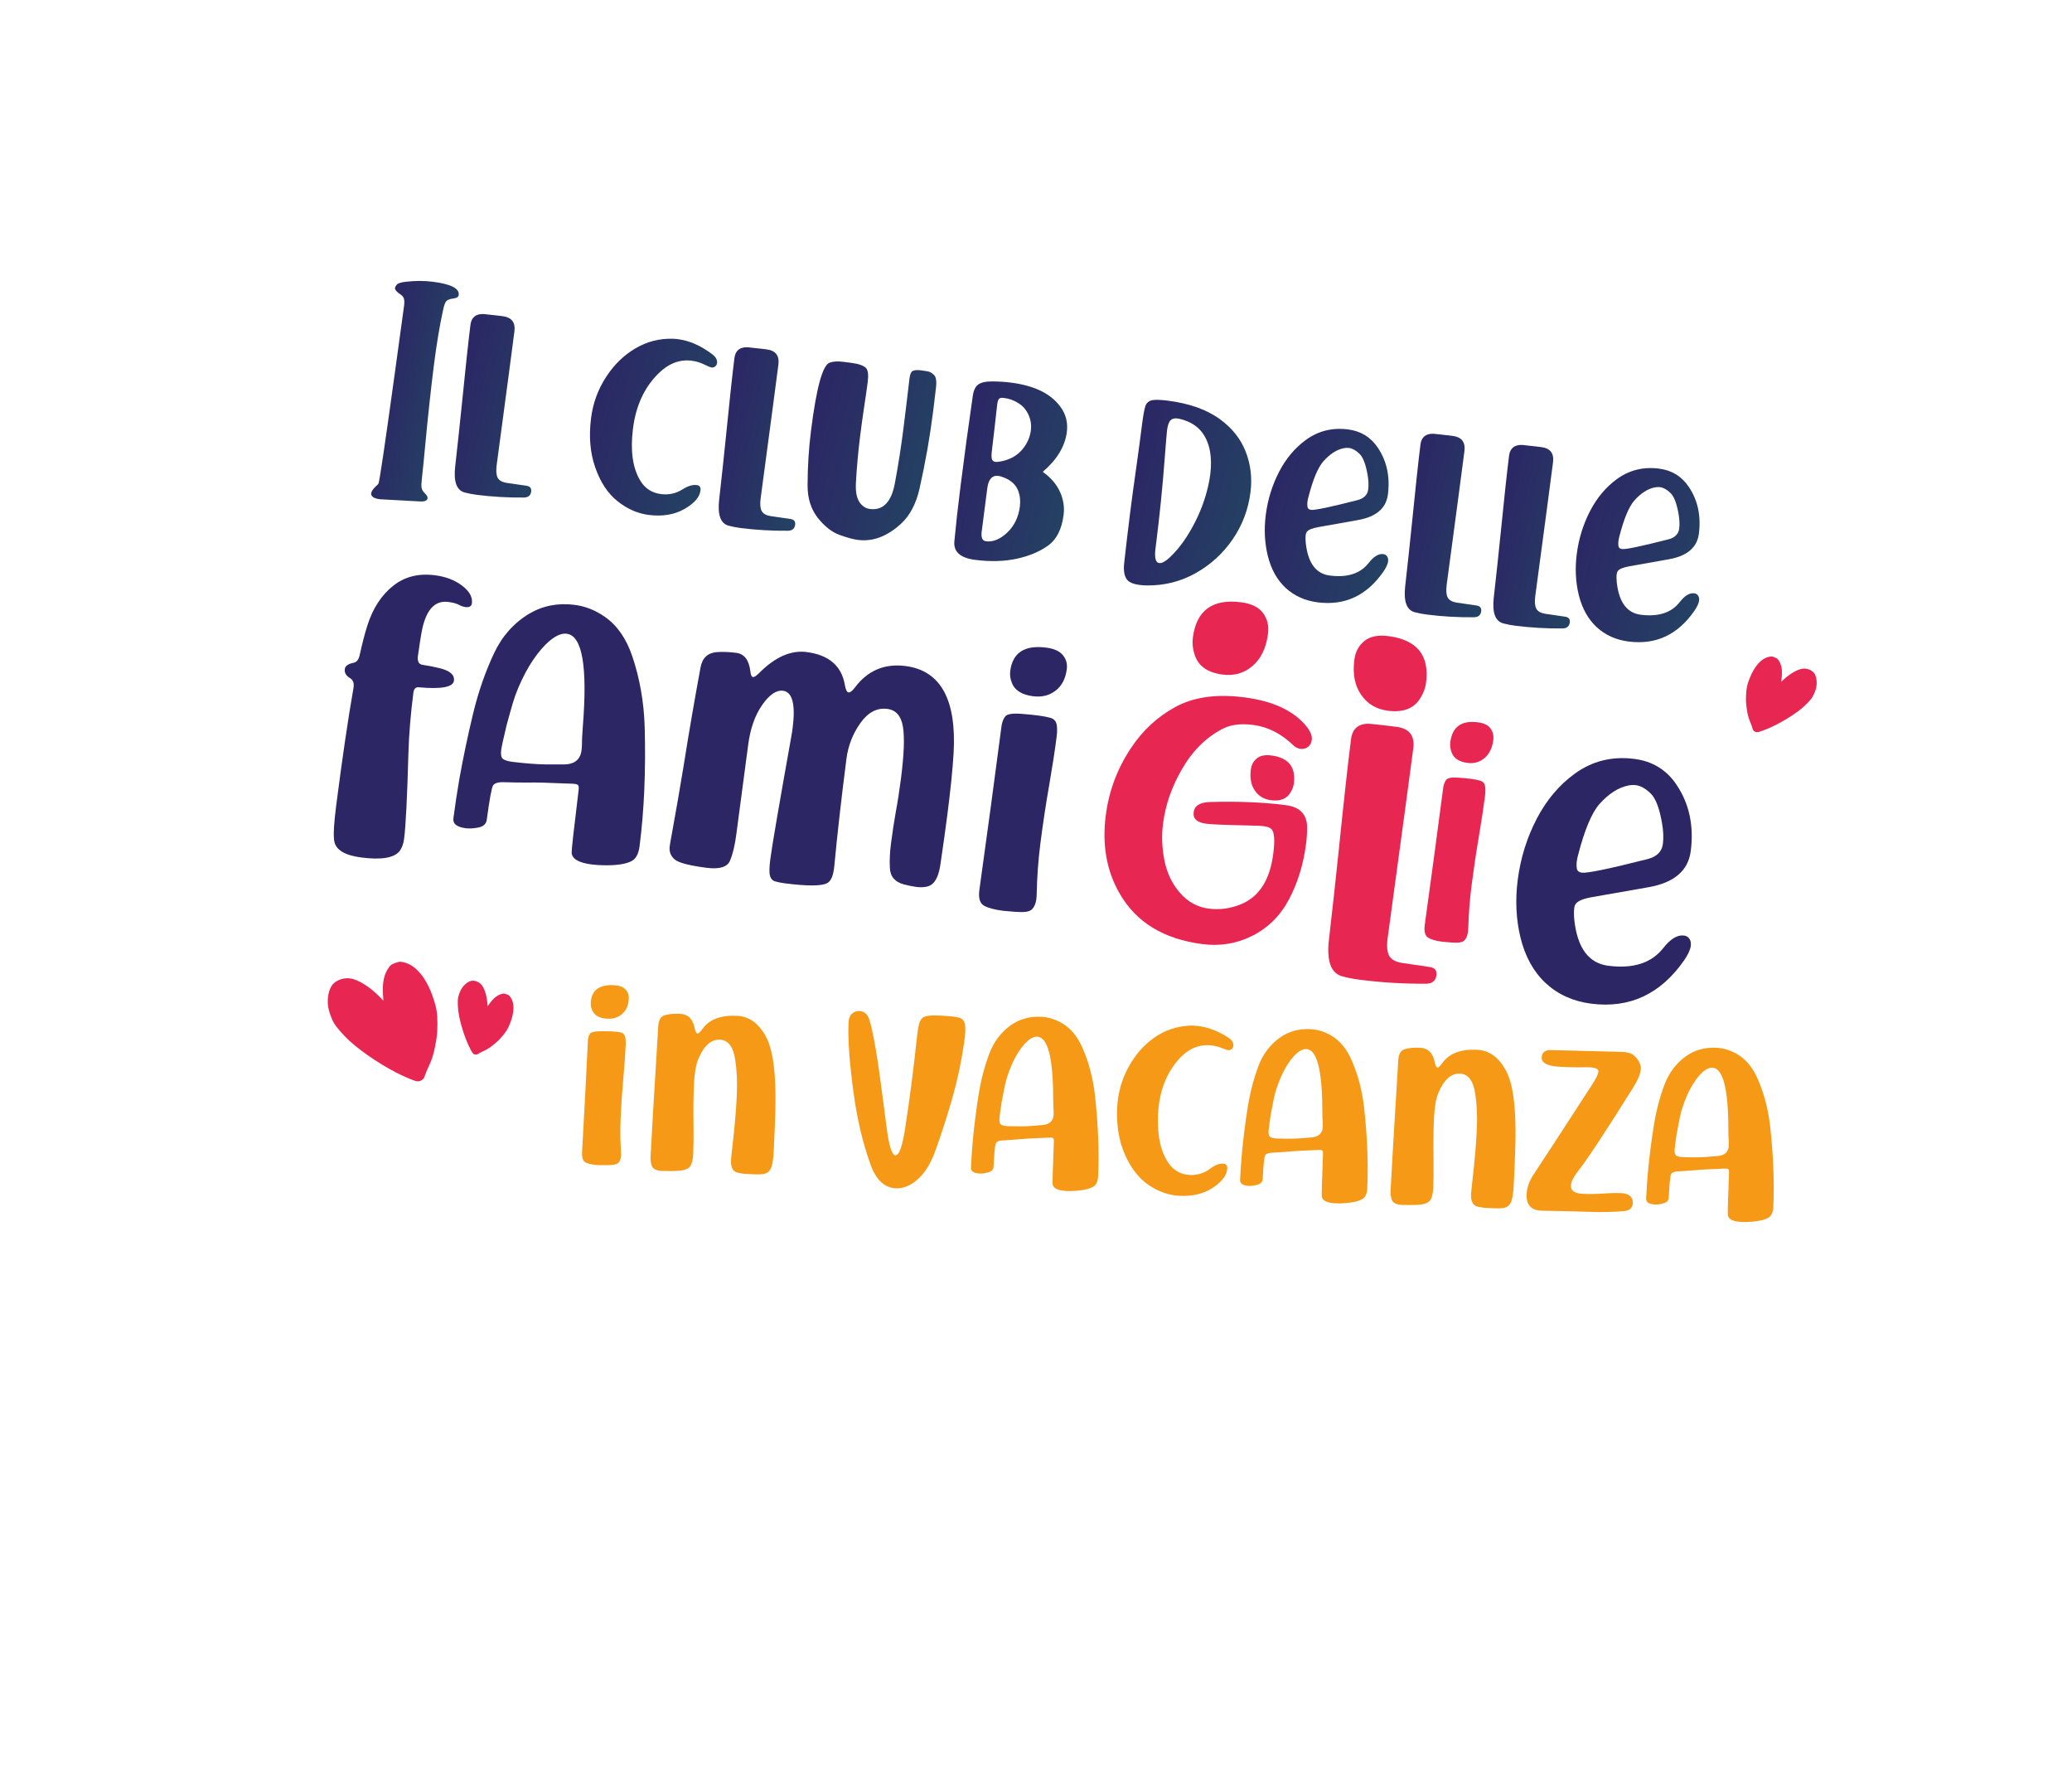 <svg width="347" height="297" viewBox="0 0 347 297" fill="none" xmlns="http://www.w3.org/2000/svg">
<g filter="url(#filter0_d_3918_47)">
<path d="M37.613 208.55C69.73 217.563 105.001 225.092 142.323 230.624L137.169 274.494L185.512 236.015C222.249 239.74 257.527 241.129 290.218 240.389C302.615 240.105 313.433 231.991 317.247 220.225C324.698 197.193 330.264 172.433 333.537 146.462C336.811 120.49 337.564 95.124 336.061 70.963C335.294 58.62 326.82 48.074 314.881 44.723C276.956 34.072 234.641 25.489 189.714 19.826C144.787 14.163 101.658 11.976 62.277 12.875C49.879 13.159 39.062 21.272 35.248 33.038C27.795 56.079 22.23 80.839 18.956 106.811C15.683 132.782 14.93 158.148 16.433 182.309C17.199 194.653 25.674 205.198 37.613 208.55Z" fill="white"/>
</g>
<path d="M271.646 91.93C272.283 92.011 274.873 91.468 279.417 90.302C280.502 90.022 281.102 89.422 281.218 88.503C281.31 87.767 281.271 86.936 281.101 86.009C280.791 84.246 280.335 83.082 279.73 82.517C279.14 81.954 278.562 81.637 277.997 81.565C277.7 81.528 277.388 81.546 277.063 81.62C275.911 81.863 274.792 82.591 273.705 83.805C272.799 84.84 271.965 86.833 271.205 89.784C271.126 90.076 271.071 90.335 271.043 90.561C270.998 90.915 271.002 91.224 271.055 91.49C271.124 91.743 271.321 91.889 271.646 91.93ZM272.776 107.42C270.654 107.153 268.866 106.352 267.41 105.019C265.968 103.688 264.966 101.895 264.402 99.639C263.87 97.474 263.755 95.197 264.056 92.806C264.383 90.217 265.134 87.79 266.311 85.524C267.448 83.34 268.927 81.579 270.748 80.242C272.823 78.722 275.182 78.128 277.827 78.462C279.977 78.733 281.645 79.755 282.83 81.528C284.33 83.758 284.893 86.365 284.517 89.35C284.222 91.683 282.533 93.116 279.448 93.647C277.245 94.03 275.047 94.421 272.855 94.82C271.812 95.005 271.167 95.276 270.921 95.633C270.834 95.751 270.777 95.916 270.751 96.129C270.701 96.525 270.706 96.999 270.765 97.553C271.14 100.848 272.481 102.641 274.786 102.931C277.728 103.302 279.893 102.605 281.279 100.84C282.136 99.741 282.954 99.24 283.732 99.338C284.128 99.388 284.388 99.608 284.511 99.997C284.562 100.161 284.574 100.35 284.547 100.562C284.489 101.029 284.222 101.606 283.747 102.293C280.974 106.283 277.317 107.992 272.776 107.42Z" fill="url(#paint0_linear_3918_47)"/>
<path d="M253.834 104.776C253.085 104.681 252.404 104.552 251.792 104.389C250.413 104.043 249.872 102.58 250.168 100.002C250.568 96.489 250.942 93.008 251.29 89.56C251.896 83.501 252.374 79.085 252.723 76.312C252.882 75.053 253.619 74.449 254.935 74.5C255.886 74.591 256.708 74.68 257.401 74.768L258.144 74.862C259.627 75.063 260.275 75.906 260.088 77.391C259.78 79.838 258.786 87.322 257.108 99.843C256.988 100.79 257.051 101.488 257.296 101.936C257.544 102.369 258.033 102.646 258.765 102.767C259.159 102.831 259.562 102.889 259.972 102.941C260.509 103.009 261.222 103.113 262.109 103.254C262.702 103.343 262.963 103.663 262.894 104.215C262.81 104.879 262.401 105.216 261.667 105.224C259.02 105.25 256.409 105.1 253.834 104.776Z" fill="url(#paint1_linear_3918_47)"/>
<path d="M238.997 102.903C238.248 102.809 237.567 102.68 236.955 102.517C235.576 102.17 235.035 100.708 235.331 98.13C235.731 94.617 236.105 91.136 236.453 87.688C237.059 81.629 237.537 77.213 237.886 74.44C238.045 73.181 238.782 72.577 240.097 72.628C241.049 72.719 241.871 72.808 242.564 72.896L243.307 72.989C244.79 73.191 245.438 74.034 245.251 75.519C244.943 77.966 243.949 85.45 242.27 97.97C242.151 98.918 242.214 99.616 242.459 100.063C242.706 100.497 243.196 100.774 243.928 100.895C244.322 100.959 244.724 101.017 245.135 101.069C245.672 101.137 246.385 101.241 247.272 101.381C247.865 101.47 248.126 101.791 248.056 102.342C247.973 103.007 247.564 103.344 246.83 103.352C244.183 103.377 241.572 103.228 238.997 102.903Z" fill="url(#paint2_linear_3918_47)"/>
<path d="M219.565 85.367C220.201 85.448 222.792 84.905 227.336 83.739C228.42 83.459 229.02 82.859 229.136 81.939C229.229 81.204 229.19 80.373 229.019 79.446C228.71 77.683 228.253 76.519 227.649 75.954C227.059 75.391 226.481 75.074 225.915 75.002C225.618 74.965 225.307 74.983 224.981 75.057C223.83 75.3 222.711 76.028 221.624 77.242C220.717 78.277 219.884 80.27 219.124 83.221C219.044 83.513 218.99 83.772 218.961 83.998C218.917 84.352 218.921 84.661 218.974 84.927C219.042 85.179 219.239 85.326 219.565 85.367ZM220.695 100.857C218.573 100.59 216.784 99.789 215.328 98.456C213.887 97.125 212.884 95.332 212.321 93.076C211.789 90.911 211.674 88.633 211.975 86.243C212.301 83.654 213.053 81.227 214.229 78.961C215.367 76.777 216.846 75.016 218.667 73.679C220.741 72.159 223.101 71.565 225.746 71.899C227.896 72.17 229.563 73.192 230.748 74.965C232.249 77.195 232.811 79.802 232.435 82.786C232.141 85.12 230.452 86.553 227.367 87.084C225.163 87.467 222.966 87.858 220.774 88.257C219.731 88.442 219.086 88.713 218.839 89.07C218.753 89.188 218.696 89.353 218.669 89.566C218.619 89.962 218.624 90.436 218.684 90.99C219.059 94.285 220.399 96.078 222.705 96.368C225.647 96.739 227.811 96.042 229.198 94.277C230.055 93.178 230.872 92.677 231.65 92.775C232.046 92.825 232.306 93.045 232.429 93.434C232.481 93.598 232.493 93.787 232.466 93.999C232.407 94.466 232.14 95.043 231.666 95.73C228.892 99.72 225.235 101.429 220.695 100.857Z" fill="url(#paint3_linear_3918_47)"/>
<path d="M190.888 97.943C189.813 97.808 189.097 97.509 188.738 97.047C188.282 96.444 188.127 95.511 188.271 94.251C188.577 91.487 188.902 88.733 189.248 85.989C189.553 83.57 189.88 81.147 190.229 78.719C190.587 76.221 190.921 73.741 191.231 71.28C191.436 69.653 191.632 68.557 191.818 67.991C192.021 67.413 192.444 67.078 193.087 66.987C193.629 66.912 194.437 66.942 195.512 67.077C199.19 67.541 202.133 68.587 204.342 70.216C206.393 71.725 207.824 73.543 208.633 75.672C209.459 77.787 209.722 80.034 209.422 82.41C209.058 85.296 208.066 87.922 206.446 90.29C204.825 92.659 202.762 94.547 200.257 95.955C197.751 97.364 195.02 98.054 192.063 98.026C191.634 98.016 191.242 97.988 190.888 97.943ZM194.131 94.278C194.668 94.346 195.443 93.847 196.453 92.782C197.726 91.462 198.883 89.811 199.923 87.83C200.977 85.851 201.763 83.773 202.282 81.596C202.46 80.871 202.592 80.162 202.68 79.469C203.043 76.584 202.629 74.283 201.437 72.566C200.828 71.699 199.978 71.031 198.888 70.563C198.218 70.292 197.649 70.127 197.182 70.068C196.701 70.008 196.331 70.097 196.071 70.338C195.763 70.615 195.554 71.185 195.446 72.048C195.392 72.472 195.254 74.136 195.032 77.04C194.679 81.665 194.212 86.284 193.63 90.895L193.518 91.787C193.318 93.371 193.523 94.201 194.131 94.278Z" fill="url(#paint4_linear_3918_47)"/>
<path d="M163.334 93.746C160.802 93.427 159.635 92.368 159.834 90.568C160.084 87.898 160.428 84.823 160.867 81.343C161.5 76.321 162.182 71.306 162.914 66.297C163.046 65.365 163.349 64.728 163.824 64.385C164.314 64.031 165.097 63.856 166.174 63.863C167.265 63.871 168.306 63.937 169.296 64.062C173.37 64.576 176.193 66.009 177.764 68.363C178.55 69.54 178.85 70.864 178.665 72.335C178.361 74.739 177.018 76.963 174.634 79.004C175.991 79.98 176.95 81.093 177.511 82.342C178.086 83.592 178.29 84.883 178.122 86.212C177.819 88.617 176.949 90.332 175.512 91.358C174.075 92.384 172.316 93.118 170.234 93.56C168.152 94.002 165.852 94.064 163.334 93.746ZM165.128 90.631C166.302 90.779 167.484 90.296 168.673 89.181C169.865 88.053 170.574 86.59 170.8 84.794C170.92 83.846 170.822 82.964 170.508 82.149C170.138 81.211 169.415 80.509 168.338 80.043C167.903 79.844 167.523 79.725 167.198 79.684C166.151 79.552 165.531 80.25 165.339 81.777L164.403 89.031C164.278 90.021 164.52 90.555 165.128 90.631ZM166.717 77.338C167.087 77.371 167.637 77.282 168.368 77.072C169.592 76.709 170.571 76.064 171.306 75.136C172.057 74.196 172.503 73.16 172.646 72.029C172.776 70.881 172.53 69.815 171.907 68.832C171.393 68.005 170.547 67.367 169.367 66.916C169.01 66.785 168.584 66.688 168.089 66.626C167.679 66.574 167.405 66.64 167.267 66.824C167.143 67.01 167.055 67.308 167.003 67.718C166.718 70.326 166.421 72.904 166.115 75.452C166.034 76.088 166.033 76.555 166.11 76.852C166.19 77.135 166.392 77.297 166.717 77.338Z" fill="url(#paint5_linear_3918_47)"/>
<path d="M143.689 90.403C142.897 90.303 141.861 90.022 140.583 89.559C139.305 89.096 138.09 88.138 136.936 86.685C135.799 85.22 135.236 83.417 135.247 81.278C135.25 78.174 135.444 75.094 135.829 72.039C136.728 64.91 137.764 61.139 138.937 60.726C139.524 60.513 140.277 60.464 141.197 60.58L142.491 60.743C143.778 60.906 144.625 61.199 145.031 61.624C145.372 61.997 145.468 62.778 145.318 63.967C145.216 64.773 144.984 66.389 144.621 68.815C144.421 70.169 144.237 71.518 144.067 72.862C143.73 75.535 143.488 78.199 143.34 80.853C143.257 82.424 143.502 83.561 144.074 84.265C144.521 84.825 145.056 85.144 145.678 85.222C147.885 85.5 149.28 84.067 149.863 80.921C150.434 77.875 150.913 74.817 151.3 71.747C151.653 68.947 151.991 66.144 152.316 63.34C152.402 62.661 152.583 62.252 152.859 62.115C153.136 61.963 153.601 61.928 154.251 62.01L155.246 62.157C155.656 62.209 156.04 62.408 156.399 62.755C156.774 63.09 156.887 63.844 156.739 65.018L156.284 68.797C155.739 73.126 154.976 77.463 153.997 81.809C153.415 84.379 152.369 86.353 150.859 87.729C148.554 89.824 146.164 90.715 143.689 90.403Z" fill="url(#paint6_linear_3918_47)"/>
<path d="M124.107 88.419C123.357 88.324 122.676 88.195 122.065 88.032C120.686 87.686 120.144 86.224 120.44 83.646C120.84 80.132 121.214 76.652 121.563 73.204C122.168 67.144 122.646 62.728 122.995 59.956C123.154 58.697 123.891 58.093 125.207 58.144C126.158 58.235 126.98 58.324 127.673 58.411L128.416 58.505C129.9 58.706 130.548 59.55 130.36 61.035C130.052 63.482 129.058 70.966 127.38 83.486C127.26 84.434 127.323 85.131 127.569 85.579C127.816 86.012 128.305 86.29 129.037 86.411C129.432 86.475 129.834 86.533 130.244 86.584C130.782 86.652 131.494 86.756 132.382 86.897C132.974 86.986 133.235 87.306 133.166 87.858C133.082 88.523 132.673 88.859 131.939 88.867C129.292 88.893 126.681 88.743 124.107 88.419Z" fill="url(#paint7_linear_3918_47)"/>
<path d="M108.646 86.219C106.793 85.986 105.05 85.22 103.417 83.922C101.785 82.624 100.537 80.728 99.673 78.234C98.828 75.814 98.598 73.076 98.983 70.021C99.304 67.475 100.166 65.14 101.569 63.018C102.867 61.04 104.472 59.482 106.383 58.344C108.308 57.207 110.388 56.664 112.623 56.716C112.924 56.725 113.223 56.748 113.52 56.786C115.444 57.028 117.357 57.866 119.26 59.298C119.877 59.764 120.152 60.259 120.086 60.782C120.051 61.065 119.916 61.278 119.682 61.421C119.541 61.518 119.364 61.553 119.152 61.527C118.982 61.505 118.599 61.349 118.004 61.059C117.314 60.713 116.588 60.492 115.824 60.396C113.773 60.137 111.874 60.897 110.126 62.674C107.852 64.988 106.478 68.019 106.006 71.768C105.542 75.446 105.946 78.342 107.217 80.456C107.999 81.776 109.168 82.534 110.724 82.731C112.025 82.895 113.231 82.623 114.34 81.915C115.214 81.364 115.998 81.132 116.691 81.219C117.172 81.28 117.378 81.586 117.308 82.138C117.167 83.255 116.261 84.291 114.589 85.244C112.918 86.183 110.938 86.508 108.646 86.219Z" fill="url(#paint8_linear_3918_47)"/>
<path d="M79.898 82.858C79.148 82.763 78.468 82.634 77.856 82.471C76.477 82.125 75.936 80.663 76.232 78.085C76.631 74.571 77.005 71.091 77.354 67.643C77.96 61.583 78.437 57.167 78.787 54.394C78.945 53.136 79.683 52.531 80.998 52.582C81.949 52.673 82.772 52.763 83.465 52.85L84.207 52.944C85.691 53.145 86.339 53.988 86.152 55.474C85.843 57.921 84.85 65.404 83.171 77.925C83.052 78.872 83.115 79.57 83.36 80.018C83.607 80.451 84.097 80.728 84.829 80.85C85.223 80.914 85.625 80.972 86.035 81.023C86.573 81.091 87.285 81.195 88.173 81.336C88.765 81.425 89.027 81.745 88.957 82.297C88.873 82.962 88.465 83.298 87.731 83.306C85.083 83.332 82.472 83.182 79.898 82.858Z" fill="url(#paint9_linear_3918_47)"/>
<path d="M63.694 83.595L63.503 83.57C62.881 83.492 62.472 83.311 62.278 83.028C62.179 82.901 62.14 82.759 62.159 82.604C62.2 82.278 62.474 81.874 62.98 81.392C63.157 81.242 63.289 81.108 63.376 80.989C63.532 80.779 64.44 74.657 66.1 62.623L67.669 51.203C67.735 50.679 67.728 50.283 67.647 50.014C67.565 49.745 67.392 49.522 67.127 49.345C66.436 48.899 66.112 48.506 66.155 48.166C66.168 48.068 66.26 47.907 66.431 47.684C66.605 47.447 67.1 47.28 67.917 47.182C69.536 46.998 71.052 46.995 72.466 47.173C75.508 47.556 76.96 48.293 76.822 49.382C76.781 49.707 76.505 49.902 75.994 49.967C75.366 50.046 74.952 50.195 74.752 50.414C74.554 50.619 74.367 51.134 74.191 51.96C73.608 54.646 73.099 57.714 72.664 61.166C72.153 65.225 71.666 69.712 71.205 74.626C71.015 76.7 70.824 78.616 70.631 80.374C70.564 80.911 70.553 81.334 70.601 81.641C70.646 81.963 70.829 82.281 71.149 82.594C71.481 82.924 71.634 83.194 71.607 83.406C71.555 83.817 71.144 84.002 70.373 83.962C69.616 83.924 67.39 83.802 63.694 83.595Z" fill="url(#paint10_linear_3918_47)"/>
<path d="M301.729 118.618C302.352 118.095 303.162 117.267 303.427 116.867C303.709 116.455 304.034 115.69 304.151 115.18C304.36 114.272 304.206 113.195 303.793 112.675C303.4 112.184 302.641 111.887 301.944 111.955C301.076 112.043 299.806 112.763 298.691 113.798L298.303 114.159L298.366 113.592C298.526 112.224 298.368 111.287 297.855 110.543C297.687 110.296 297.619 110.247 297.218 110.076C296.818 109.905 296.74 109.892 296.386 109.951C295.029 110.168 293.823 111.482 292.978 113.663C292.585 114.676 292.468 115.239 292.418 116.323C292.371 117.322 292.391 117.681 292.547 118.792C292.672 119.675 292.848 120.296 293.203 121.135C293.317 121.405 293.436 121.739 293.468 121.888C293.551 122.24 293.698 122.431 293.981 122.552C294.264 122.672 294.54 122.601 295.846 122.085C297.694 121.356 300.244 119.853 301.729 118.618L301.729 118.618Z" fill="#E72752"/>
<path d="M58.515 174.266C57.578 173.402 56.372 172.046 55.987 171.401C55.578 170.735 55.125 169.514 54.98 168.708C54.72 167.27 55.041 165.597 55.727 164.814C56.377 164.075 57.587 163.668 58.673 163.824C60.024 164.028 61.958 165.248 63.626 166.95L64.205 167.544L64.149 166.653C64.001 164.5 64.318 163.046 65.175 161.92C65.456 161.546 65.567 161.474 66.206 161.237C66.846 160.999 66.969 160.985 67.518 161.102C69.625 161.543 71.414 163.688 72.575 167.164C73.114 168.777 73.255 169.668 73.253 171.368C73.251 172.934 73.194 173.494 72.867 175.221C72.605 176.593 72.285 177.551 71.666 178.838C71.469 179.253 71.257 179.766 71.197 179.996C71.04 180.541 70.795 180.829 70.344 180.997C69.892 181.164 69.466 181.032 67.462 180.128C64.624 178.849 60.745 176.309 58.514 174.266L58.515 174.266Z" fill="#E72752"/>
<path d="M76.756 169.323C76.664 168.608 76.634 167.584 76.701 167.165C76.766 166.728 77.012 166.035 77.242 165.633C77.651 164.917 78.397 164.309 78.978 164.218C79.528 164.135 80.2 164.397 80.613 164.859C81.124 165.437 81.519 166.667 81.623 168.009L81.659 168.477L81.958 168.07C82.675 167.085 83.339 166.57 84.12 166.394C84.377 166.334 84.451 166.342 84.814 166.472C85.177 166.601 85.235 166.64 85.43 166.89C86.183 167.845 86.179 169.423 85.421 171.349C85.068 172.243 84.807 172.68 84.189 173.415C83.62 174.092 83.392 174.314 82.624 174.943C82.013 175.442 81.526 175.741 80.791 176.074C80.555 176.182 80.278 176.327 80.168 176.405C79.902 176.584 79.692 176.62 79.436 176.529C79.179 176.437 79.043 176.226 78.503 175.107C77.738 173.524 76.98 171.016 76.756 169.323L76.756 169.323Z" fill="#E72752"/>
<path d="M264.923 146.116C265.824 146.232 269.493 145.472 275.93 143.837C277.466 143.444 278.318 142.597 278.485 141.296C278.619 140.255 278.566 139.078 278.328 137.765C277.896 135.268 277.253 133.618 276.4 132.816C275.566 132.017 274.749 131.566 273.948 131.464C273.528 131.41 273.087 131.434 272.626 131.538C270.995 131.878 269.408 132.905 267.865 134.62C266.578 136.082 265.392 138.901 264.306 143.076C264.192 143.488 264.114 143.855 264.073 144.175C264.009 144.676 264.014 145.114 264.087 145.49C264.184 145.848 264.462 146.057 264.923 146.116ZM266.47 168.049C263.467 167.663 260.937 166.524 258.881 164.631C256.844 162.742 255.431 160.2 254.641 157.005C253.895 153.938 253.74 150.713 254.175 147.33C254.645 143.666 255.717 140.232 257.391 137.028C259.009 133.94 261.109 131.452 263.691 129.566C266.633 127.42 269.976 126.588 273.719 127.069C276.762 127.46 279.119 128.913 280.791 131.427C282.908 134.589 283.695 138.282 283.152 142.506C282.728 145.809 280.331 147.831 275.963 148.572C272.841 149.107 269.729 149.654 266.625 150.211C265.147 150.469 264.233 150.85 263.883 151.355C263.76 151.522 263.679 151.756 263.641 152.056C263.569 152.617 263.574 153.289 263.656 154.073C264.176 158.739 266.067 161.281 269.331 161.701C273.495 162.236 276.561 161.256 278.53 158.762C279.747 157.209 280.906 156.503 282.007 156.644C282.568 156.716 282.935 157.028 283.108 157.579C283.18 157.813 283.196 158.079 283.158 158.38C283.073 159.04 282.693 159.856 282.019 160.828C278.079 166.467 272.896 168.874 266.47 168.049Z" fill="#2C2665"/>
<path d="M241.576 157.686C240.483 157.545 239.679 157.315 239.165 156.994C238.65 156.673 238.464 155.962 238.605 154.861C239.27 150.044 239.799 146.167 240.192 143.232C240.983 137.192 241.484 133.414 241.695 131.897C241.783 131.332 241.947 130.895 242.187 130.586C242.43 130.261 243.079 130.133 244.135 130.201C245.023 130.264 245.755 130.332 246.332 130.406C246.939 130.484 247.459 130.585 247.891 130.708C248.322 130.832 248.587 131.112 248.686 131.549C248.786 131.969 248.783 132.596 248.675 133.43C248.435 135.3 248.09 137.562 247.641 140.219C247.207 142.759 246.809 145.431 246.449 148.235C246.151 150.554 245.969 152.872 245.903 155.188C245.893 155.509 245.872 155.786 245.842 156.02C245.774 156.554 245.618 156.983 245.376 157.309C245.149 157.636 244.725 157.81 244.105 157.832C243.562 157.847 242.72 157.799 241.576 157.686ZM245.749 127.736C244.291 127.549 243.392 126.916 243.052 125.837C242.874 125.305 242.817 124.781 242.884 124.263C243.214 121.693 244.754 120.585 247.502 120.938C248.504 121.066 249.209 121.411 249.615 121.973C250.024 122.517 250.18 123.165 250.083 123.916C249.912 125.251 249.42 126.257 248.607 126.933C247.81 127.611 246.857 127.878 245.749 127.736Z" fill="#E72752"/>
<path d="M227.738 164.046C226.677 163.91 225.713 163.725 224.848 163.492C222.897 162.997 222.135 160.925 222.564 157.276C223.141 152.304 223.683 147.377 224.188 142.497C225.066 133.921 225.757 127.67 226.261 123.747C226.49 121.965 227.536 121.112 229.398 121.189C230.745 121.321 231.908 121.45 232.889 121.576L233.94 121.711C236.04 122.001 236.955 123.197 236.684 125.299C236.239 128.763 234.807 139.354 232.388 157.074C232.216 158.415 232.303 159.403 232.648 160.037C232.997 160.652 233.689 161.046 234.725 161.22C235.283 161.312 235.852 161.395 236.433 161.47C237.193 161.568 238.202 161.718 239.458 161.92C240.296 162.048 240.665 162.502 240.565 163.283C240.444 164.224 239.864 164.699 238.825 164.708C235.077 164.735 231.381 164.514 227.738 164.046Z" fill="#E72752"/>
<path d="M201.37 158.076C194.904 157.246 190.289 154.435 187.527 149.643C185.327 145.86 184.546 141.487 185.184 136.522C185.708 132.438 187.117 128.681 189.409 125.251C191.33 122.344 193.768 120.073 196.726 118.438C199.796 116.716 203.673 116.156 208.358 116.758C213.263 117.388 216.773 119.05 218.89 121.744C219.498 122.554 219.763 123.26 219.686 123.861C219.588 124.621 219.2 125.111 218.52 125.329C218.287 125.401 218.061 125.422 217.841 125.394C217.38 125.335 216.986 125.152 216.66 124.846C214.596 122.851 212.333 121.695 209.871 121.379C207.788 121.111 206.082 121.329 204.75 122.033C201.938 123.483 199.637 125.792 197.846 128.961C196.194 131.842 195.17 134.824 194.774 137.907C194.514 139.929 194.594 141.994 195.015 144.104C195.439 146.193 196.306 147.994 197.618 149.505C198.93 151.017 200.546 151.896 202.468 152.143C204.27 152.375 206.062 152.127 207.845 151.399C210.876 150.14 212.672 147.329 213.233 142.964C213.528 140.662 213.422 139.275 212.913 138.802C212.658 138.566 212.22 138.408 211.6 138.329C211.159 138.272 210.107 138.228 208.442 138.198C205.053 138.128 202.907 138.036 202.006 137.92C200.465 137.722 199.764 137.082 199.903 136.001C200.044 134.9 200.972 134.328 202.687 134.284C207.364 134.152 211.585 134.328 215.348 134.811C217.691 135.112 218.876 136.343 218.903 138.504C218.905 139.44 218.851 140.339 218.74 141.2C218.293 144.683 217.343 147.797 215.892 150.541C214.463 153.267 212.43 155.305 209.795 156.656C207.181 157.989 204.373 158.462 201.37 158.076Z" fill="#E72752"/>
<path d="M200.052 109.58C200.641 111.498 202.21 112.621 204.758 112.948C206.695 113.197 208.362 112.717 209.758 111.507C211.181 110.301 212.045 108.509 212.35 106.132C212.522 104.795 212.252 103.643 211.54 102.676C210.832 101.679 209.602 101.068 207.851 100.843C203.047 100.226 200.352 102.205 199.764 106.78C199.646 107.701 199.742 108.635 200.052 109.58Z" fill="#E72752"/>
<path d="M237.839 116.934C236.784 118.641 234.982 119.33 232.434 119.003C230.497 118.754 229.006 117.868 227.961 116.344C226.889 114.817 226.506 112.865 226.812 110.489C226.983 109.152 227.536 108.105 228.469 107.349C229.406 106.564 230.751 106.283 232.502 106.508C237.305 107.126 239.413 109.722 238.825 114.297C238.707 115.218 238.378 116.097 237.839 116.934Z" fill="#E72752"/>
<path d="M216.092 132.744C215.459 133.768 214.378 134.182 212.85 133.986C211.687 133.836 210.793 133.305 210.166 132.391C209.523 131.474 209.293 130.303 209.476 128.877C209.579 128.075 209.911 127.447 210.471 126.994C211.033 126.522 211.839 126.354 212.89 126.489C215.772 126.859 217.037 128.417 216.684 131.162C216.613 131.715 216.416 132.242 216.092 132.744Z" fill="#E72752"/>
<path d="M167.965 152.496C166.523 152.311 165.461 152.022 164.779 151.629C164.097 151.236 163.841 150.379 164.011 149.058C164.814 143.28 165.452 138.631 165.925 135.11C166.876 127.865 167.479 123.333 167.733 121.514C167.84 120.836 168.05 120.314 168.362 119.947C168.676 119.56 169.529 119.415 170.92 119.512C172.089 119.601 173.054 119.695 173.815 119.793C174.616 119.895 175.301 120.024 175.871 120.179C176.442 120.334 176.795 120.674 176.931 121.2C177.069 121.706 177.074 122.46 176.945 123.461C176.657 125.703 176.237 128.417 175.686 131.602C175.152 134.647 174.669 137.851 174.237 141.214C173.88 143.997 173.675 146.779 173.623 149.56C173.614 149.946 173.591 150.279 173.555 150.559C173.473 151.2 173.275 151.713 172.96 152.1C172.666 152.49 172.111 152.693 171.295 152.711C170.581 152.721 169.471 152.649 167.965 152.496ZM173.007 116.575C171.085 116.328 169.893 115.554 169.429 114.253C169.186 113.612 169.104 112.981 169.184 112.36C169.58 109.277 171.59 107.968 175.213 108.434C176.535 108.604 177.467 109.029 178.01 109.709C178.556 110.369 178.772 111.15 178.656 112.051C178.45 113.652 177.817 114.853 176.758 115.653C175.719 116.456 174.469 116.763 173.007 116.575Z" fill="#2C2665"/>
<path d="M131.356 147.891C130.855 147.826 130.33 147.718 129.78 147.566C129.232 147.394 128.928 146.907 128.868 146.106C128.838 145.552 128.884 144.795 129.008 143.834C129.27 141.792 130.415 135.102 132.441 123.763C132.564 123.127 132.662 122.519 132.737 121.938C133.249 117.955 132.714 115.861 131.132 115.658C130.011 115.514 128.839 116.32 127.616 118.075C126.416 119.814 125.641 122.044 125.291 124.767L123.322 139.624C123.08 141.506 122.725 142.997 122.258 144.096C121.814 145.179 120.501 145.58 118.319 145.3C115.456 144.932 113.684 144.47 113.002 143.914C112.323 143.339 112.042 142.601 112.157 141.7C112.211 141.279 112.294 140.791 112.406 140.236C113.241 135.642 113.951 131.541 114.537 127.933C115.391 122.549 116.317 117.163 117.315 111.776C117.601 110.185 118.495 109.323 119.997 109.19C120.984 109.114 122.088 109.154 123.309 109.311C124.65 109.483 125.434 110.51 125.661 112.391C125.724 113.009 125.875 113.334 126.115 113.365C126.316 113.391 126.661 113.16 127.151 112.674C129.813 110.004 132.456 108.838 135.079 109.175C138.802 109.653 140.938 111.484 141.485 114.668C141.625 115.48 141.835 115.904 142.116 115.94C142.376 115.973 142.739 115.684 143.204 115.072C145.337 112.253 148.155 111.068 151.658 111.519C157.544 112.275 160.223 117.157 159.697 126.166C159.537 128.831 159.198 132.186 158.678 136.23C158.352 138.773 157.96 141.581 157.504 144.657C157.255 146.436 156.75 147.592 155.99 148.125C155.41 148.519 154.55 148.642 153.409 148.496C152.808 148.419 152.134 148.281 151.386 148.083C149.87 147.685 149.084 146.76 149.026 145.307C148.965 144.038 149.025 142.702 149.205 141.301C149.436 139.499 149.703 137.743 150.004 136.031C150.328 134.303 150.621 132.417 150.884 130.375C151.403 126.331 151.512 123.425 151.21 121.656C150.911 119.868 150.04 118.881 148.599 118.696C146.877 118.475 145.371 119.268 144.081 121.076C142.813 122.867 142.037 124.863 141.754 127.065C140.888 133.812 140.21 139.799 139.721 145.028L139.667 145.448C139.5 146.749 139.122 147.555 138.532 147.866C137.592 148.376 135.2 148.384 131.356 147.891Z" fill="#2C2665"/>
<path d="M99.086 144.743C96.924 144.465 95.807 143.813 95.735 142.786C95.712 142.336 96.097 138.865 96.89 132.373C96.952 131.893 96.929 131.595 96.822 131.479C96.734 131.366 96.551 131.292 96.27 131.256C96.05 131.227 95.767 131.211 95.422 131.208C95.096 131.207 94.661 131.191 94.115 131.162C91.81 131.049 89.872 131.003 88.302 131.026C87.263 131.035 86.024 131.018 84.585 130.975C83.493 130.916 82.818 131.104 82.559 131.539C82.322 131.956 81.974 133.875 81.514 137.296C81.406 137.974 80.945 138.393 80.131 138.553C79.317 138.713 78.61 138.755 78.009 138.677C76.508 138.484 75.815 137.938 75.93 137.037C76.211 134.855 76.546 132.639 76.937 130.389C77.586 126.769 78.345 123.153 79.216 119.541C80.09 115.908 81.256 112.538 82.713 109.428C84.06 106.549 86.024 104.329 88.606 102.768C90.896 101.414 93.443 100.917 96.246 101.277C98.047 101.508 99.741 102.184 101.327 103.303C103.363 104.725 104.882 106.914 105.886 109.872C107.14 113.574 107.834 117.52 107.967 121.708C108.167 129.02 107.883 135.668 107.114 141.654C106.947 142.955 106.503 143.794 105.783 144.169C104.865 144.662 103.38 144.898 101.327 144.879C100.514 144.876 99.766 144.831 99.086 144.743ZM85.877 127.57C87.982 127.82 89.785 127.96 91.287 127.99L94.43 127.997C96.203 127.981 97.189 127.192 97.39 125.63C97.431 125.31 97.456 124.957 97.465 124.572C97.449 124.061 97.5 123.029 97.618 121.478C98.403 111.566 97.505 106.445 94.922 106.113C93.721 105.959 92.31 106.805 90.689 108.652C89.683 109.825 88.791 111.145 88.013 112.612C87.1 114.327 86.396 116.006 85.9 117.652C85.426 119.28 85.069 120.557 84.828 121.483C84.302 123.674 84.006 125.03 83.939 125.55C83.841 126.311 83.929 126.811 84.204 127.05C84.499 127.291 85.056 127.464 85.877 127.57Z" fill="#2C2665"/>
<path d="M60.527 143.577C57.724 143.216 56.205 142.289 55.97 140.793C55.811 139.816 55.92 137.856 56.298 134.913C57.33 126.886 58.296 120.315 59.197 115.2L59.217 115.05C59.309 114.33 59.109 113.826 58.617 113.539C57.955 113.148 57.664 112.643 57.744 112.022C57.811 111.502 58.314 111.149 59.253 110.965C59.757 110.846 60.089 110.4 60.249 109.627C60.689 107.629 61.112 106.004 61.517 104.754C62.44 101.84 63.898 99.606 65.888 98.05C67.791 96.545 70.114 95.968 72.856 96.32C74.658 96.552 76.171 97.133 77.394 98.064C78.618 98.994 79.163 99.98 79.029 101.021C78.965 101.521 78.592 101.728 77.912 101.64C77.591 101.599 77.231 101.472 76.831 101.257C76.432 101.043 75.841 100.886 75.061 100.786C72.718 100.485 71.22 102.246 70.566 106.069C70.426 106.845 70.234 108.102 69.99 109.841C69.874 110.742 70.136 111.234 70.777 111.316C71.736 111.459 72.649 111.638 73.517 111.851C75.315 112.265 76.15 112.973 76.022 113.974C75.883 115.055 73.912 115.422 70.111 115.076C69.608 115.032 69.314 115.34 69.229 116.001C68.769 119.584 68.493 122.917 68.402 125.999C68.196 133.461 67.956 138.263 67.681 140.405C67.57 141.266 67.33 141.948 66.96 142.449C66.075 143.638 63.93 144.014 60.527 143.577Z" fill="#2C2665"/>
<path d="M291.73 204.603C290.256 204.535 289.466 204.157 289.361 203.468C289.32 203.166 289.388 200.802 289.563 196.378C289.578 196.051 289.546 195.851 289.467 195.779C289.402 195.707 289.274 195.667 289.083 195.659C288.933 195.652 288.741 195.657 288.508 195.673C288.288 195.691 287.993 195.704 287.624 195.715C286.062 195.766 284.752 195.843 283.694 195.945C282.994 196.009 282.157 196.066 281.183 196.117C280.443 196.138 279.998 196.302 279.847 196.61C279.711 196.905 279.582 198.219 279.461 200.552C279.426 201.016 279.139 201.324 278.598 201.477C278.058 201.63 277.583 201.697 277.173 201.678C276.149 201.631 275.652 201.301 275.68 200.687C275.748 199.199 275.852 197.685 275.99 196.146C276.227 193.667 276.539 191.185 276.927 188.699C277.315 186.2 277.915 183.861 278.726 181.683C279.475 179.665 280.677 178.058 282.333 176.862C283.803 175.821 285.494 175.345 287.405 175.433C288.633 175.489 289.814 175.851 290.946 176.518C292.398 177.365 293.545 178.758 294.386 180.698C295.437 183.126 296.124 185.75 296.446 188.569C296.986 193.49 297.163 197.992 296.976 202.074C296.935 202.961 296.682 203.551 296.217 203.844C295.625 204.228 294.636 204.469 293.25 204.57C292.701 204.613 292.194 204.624 291.73 204.603ZM281.866 193.748C283.3 193.8 284.525 193.794 285.54 193.732L287.661 193.562C288.856 193.453 289.478 192.866 289.527 191.801C289.537 191.583 289.534 191.343 289.519 191.082C289.48 190.739 289.457 190.04 289.451 188.986C289.431 182.256 288.541 178.85 286.78 178.769C285.961 178.731 285.056 179.381 284.064 180.717C283.451 181.564 282.922 182.504 282.478 183.537C281.958 184.744 281.575 185.917 281.332 187.055C281.102 188.18 280.932 189.061 280.821 189.699C280.587 191.206 280.463 192.138 280.446 192.493C280.423 193.011 280.51 193.344 280.708 193.49C280.921 193.636 281.306 193.722 281.866 193.748Z" fill="#F59916"/>
<path d="M258.267 202.716L258.103 202.709C256.397 202.631 255.584 201.711 255.665 199.95C255.716 198.831 256.116 197.714 256.865 196.599C258.142 194.688 261.431 189.641 266.731 181.457C267.349 180.501 267.668 179.804 267.688 179.367C267.707 178.972 267.176 178.749 266.098 178.699C265.757 178.684 265.244 178.688 264.559 178.711C263.874 178.721 262.815 178.693 261.382 178.627C259.212 178.527 258.148 178 258.192 177.044C258.23 176.212 258.748 175.804 259.746 175.823L271.735 176.126C272.145 176.145 272.539 176.211 272.916 176.324C273.309 176.424 273.699 176.709 274.088 177.178C274.58 177.775 274.813 178.367 274.786 178.954C274.749 179.76 274.31 180.827 273.47 182.156C268.924 189.417 265.917 193.984 264.449 195.859C263.564 196.981 263.106 197.863 263.076 198.505C263.037 199.365 263.707 199.826 265.085 199.89C266.205 199.941 267.341 199.925 268.494 199.841C269.66 199.757 270.667 199.735 271.513 199.774C272.85 199.849 273.494 200.419 273.445 201.484C273.41 202.248 272.939 202.678 272.032 202.773C270.287 202.939 268.186 202.98 265.727 202.894C264.034 202.83 261.547 202.771 258.267 202.716Z" fill="#F59916"/>
<path d="M247.342 175.771C249.362 175.863 250.972 177.004 252.171 179.193C253.384 181.383 253.923 185.436 253.788 191.353C253.759 192.596 253.718 193.791 253.665 194.938L253.512 198.275C253.443 199.79 253.28 200.809 253.023 201.33C252.767 201.852 252.356 202.162 251.791 202.259C251.377 202.322 250.85 202.339 250.208 202.309C249.458 202.275 248.939 202.251 248.652 202.238C248.38 202.212 247.993 202.146 247.492 202.041C247.005 201.923 246.676 201.634 246.505 201.175C246.385 200.828 246.335 200.415 246.357 199.937C246.371 199.623 246.457 198.793 246.615 197.446C246.981 194.234 247.218 191.441 247.327 189.066C247.425 186.937 247.337 184.97 247.065 183.165C246.742 180.962 245.891 179.828 244.512 179.765C243.01 179.696 241.798 180.783 240.874 183.025C240.475 183.978 240.232 185.403 240.145 187.3C240.058 189.198 240.034 191.508 240.073 194.232C240.096 196.121 240.08 197.666 240.025 198.867C239.98 199.85 239.811 200.547 239.519 200.957C239.226 201.368 238.654 201.615 237.802 201.699C236.951 201.77 235.958 201.786 234.825 201.748C233.869 201.704 233.294 201.424 233.099 200.909C232.927 200.477 232.855 199.961 232.882 199.36C232.986 197.095 233.417 189.796 234.174 177.465C234.232 176.483 234.581 175.89 235.219 175.687C235.859 175.47 236.731 175.387 237.837 175.437C239.147 175.498 239.959 176.294 240.271 177.827C240.394 178.434 240.551 178.742 240.742 178.751C240.92 178.759 241.206 178.485 241.601 177.929C242.739 176.367 244.653 175.647 247.342 175.771Z" fill="#F59916"/>
<path d="M223.73 201.483C222.256 201.415 221.466 201.037 221.361 200.348C221.32 200.046 221.387 197.682 221.563 193.258C221.578 192.931 221.546 192.731 221.467 192.659C221.402 192.588 221.274 192.547 221.083 192.539C220.933 192.532 220.741 192.537 220.508 192.553C220.288 192.571 219.993 192.585 219.624 192.595C218.062 192.646 216.752 192.723 215.694 192.825C214.993 192.889 214.156 192.946 213.183 192.997C212.443 193.018 211.998 193.182 211.847 193.49C211.71 193.785 211.582 195.099 211.461 197.432C211.426 197.896 211.138 198.204 210.598 198.357C210.057 198.51 209.582 198.577 209.173 198.558C208.149 198.512 207.651 198.181 207.68 197.567C207.748 196.079 207.851 194.565 207.99 193.026C208.227 190.547 208.539 188.065 208.927 185.58C209.315 183.08 209.915 180.741 210.726 178.563C211.475 176.545 212.677 174.938 214.333 173.742C215.803 172.701 217.494 172.225 219.405 172.313C220.633 172.369 221.813 172.731 222.946 173.398C224.398 174.245 225.544 175.638 226.386 177.578C227.437 180.006 228.124 182.63 228.446 185.449C228.986 190.371 229.163 194.872 228.976 198.954C228.935 199.841 228.682 200.431 228.217 200.724C227.625 201.108 226.636 201.35 225.25 201.45C224.701 201.493 224.194 201.504 223.73 201.483ZM213.866 190.628C215.3 190.68 216.524 190.675 217.54 190.612L219.661 190.442C220.856 190.333 221.478 189.746 221.527 188.681C221.537 188.463 221.534 188.223 221.518 187.963C221.48 187.619 221.457 186.92 221.45 185.867C221.431 179.136 220.541 175.73 218.78 175.649C217.961 175.611 217.055 176.261 216.064 177.597C215.451 178.444 214.922 179.384 214.478 180.417C213.957 181.624 213.575 182.797 213.332 183.935C213.102 185.06 212.932 185.941 212.821 186.579C212.587 188.086 212.463 189.018 212.446 189.373C212.422 189.891 212.51 190.224 212.708 190.37C212.92 190.516 213.306 190.602 213.866 190.628Z" fill="#F59916"/>
<path d="M197.56 200.225C195.772 200.143 194.048 199.544 192.389 198.428C190.731 197.312 189.394 195.596 188.378 193.279C187.387 191.031 186.959 188.433 187.094 185.484C187.207 183.027 187.852 180.732 189.031 178.597C190.121 176.609 191.535 174.998 193.274 173.765C195.027 172.532 196.973 171.855 199.112 171.734C199.4 171.72 199.688 171.719 199.974 171.733C201.831 171.818 203.723 172.472 205.65 173.696C206.274 174.094 206.575 174.545 206.552 175.05C206.54 175.323 206.427 175.537 206.215 175.692C206.087 175.795 205.921 175.842 205.716 175.833C205.552 175.825 205.175 175.705 204.583 175.473C203.899 175.196 203.188 175.04 202.45 175.006C200.471 174.915 198.715 175.785 197.181 177.616C195.184 180.001 194.102 183.002 193.936 186.619C193.774 190.168 194.38 192.904 195.755 194.828C196.603 196.029 197.778 196.664 199.279 196.733C200.535 196.791 201.666 196.439 202.672 195.678C203.465 195.085 204.196 194.804 204.865 194.835C205.329 194.856 205.549 195.133 205.525 195.665C205.475 196.744 204.688 197.802 203.163 198.84C201.639 199.865 199.771 200.326 197.56 200.225Z" fill="#F59916"/>
<path d="M178.656 199.416C177.182 199.349 176.392 198.97 176.287 198.282C176.246 197.979 176.314 195.615 176.489 191.191C176.504 190.864 176.472 190.664 176.393 190.592C176.328 190.521 176.2 190.481 176.009 190.472C175.859 190.465 175.667 190.47 175.434 190.486C175.214 190.504 174.92 190.518 174.55 190.528C172.988 190.58 171.678 190.656 170.62 190.758C169.92 190.822 169.083 190.879 168.109 190.93C167.369 190.951 166.924 191.115 166.773 191.423C166.637 191.718 166.508 193.032 166.387 195.365C166.352 195.829 166.065 196.137 165.524 196.29C164.984 196.443 164.509 196.51 164.099 196.492C163.075 196.445 162.578 196.114 162.606 195.5C162.674 194.012 162.778 192.498 162.917 190.959C163.153 188.48 163.465 185.998 163.853 183.513C164.241 181.014 164.841 178.675 165.652 176.496C166.401 174.478 167.603 172.871 169.259 171.675C170.729 170.635 172.42 170.158 174.331 170.246C175.559 170.302 176.74 170.664 177.872 171.331C179.324 172.178 180.471 173.571 181.312 175.511C182.363 177.939 183.05 180.563 183.372 183.382C183.912 188.304 184.089 192.805 183.902 196.887C183.861 197.774 183.608 198.364 183.143 198.658C182.551 199.041 181.562 199.283 180.176 199.383C179.627 199.426 179.12 199.437 178.656 199.416ZM168.792 188.561C170.226 188.613 171.451 188.608 172.466 188.545L174.587 188.375C175.782 188.266 176.404 187.679 176.453 186.614C176.463 186.396 176.46 186.156 176.445 185.896C176.406 185.552 176.383 184.853 176.377 183.8C176.357 177.069 175.467 173.663 173.706 173.582C172.887 173.545 171.982 174.194 170.99 175.53C170.377 176.377 169.848 177.317 169.404 178.35C168.884 179.558 168.501 180.73 168.258 181.868C168.028 182.993 167.858 183.874 167.747 184.512C167.513 186.02 167.389 186.951 167.372 187.306C167.349 187.825 167.436 188.157 167.634 188.303C167.847 188.449 168.232 188.535 168.792 188.561Z" fill="#F59916"/>
<path d="M150.028 198.964C148.104 198.876 146.681 197.525 145.762 194.911C144.464 191.295 143.525 187.306 142.945 182.943C142.259 177.919 141.98 174.014 142.108 171.23C142.143 170.465 142.38 169.929 142.818 169.621C143.157 169.376 143.518 169.263 143.9 169.281C144.76 169.32 145.332 169.832 145.615 170.816C146.259 172.87 147.029 177.426 147.922 184.484L148.499 188.922C148.895 191.909 149.38 193.415 149.953 193.442C150.581 193.47 151.131 191.929 151.602 188.818C152.38 183.766 153.038 178.673 153.574 173.541C153.692 172.465 153.838 171.672 154.012 171.16C154.2 170.635 154.53 170.308 155.001 170.179C155.472 170.037 156.227 169.989 157.264 170.037C158.943 170.114 160.059 170.233 160.613 170.396C161.167 170.544 161.498 170.929 161.606 171.549C161.661 171.853 161.676 172.257 161.653 172.762C161.631 173.253 161.569 173.846 161.469 174.539C161.009 177.705 160.363 180.76 159.531 183.704C158.698 186.647 157.733 189.647 156.635 192.702C155.789 195.043 154.665 196.749 153.261 197.82C152.184 198.632 151.107 199.014 150.028 198.964Z" fill="#F59916"/>
<path d="M123.411 170.084C125.431 170.176 127.04 171.317 128.24 173.506C129.452 175.696 129.991 179.749 129.857 185.666C129.827 186.909 129.786 188.104 129.734 189.251L129.581 192.588C129.511 194.103 129.348 195.122 129.092 195.644C128.835 196.165 128.424 196.475 127.859 196.572C127.446 196.635 126.918 196.652 126.277 196.622C125.526 196.588 125.007 196.564 124.721 196.551C124.448 196.525 124.061 196.459 123.56 196.354C123.073 196.236 122.744 195.948 122.574 195.488C122.453 195.141 122.404 194.728 122.425 194.25C122.44 193.936 122.526 193.106 122.683 191.759C123.049 188.548 123.287 185.754 123.396 183.379C123.494 181.25 123.406 179.283 123.133 177.478C122.81 175.275 121.959 174.141 120.58 174.078C119.079 174.009 117.866 175.096 116.943 177.338C116.544 178.291 116.3 179.716 116.213 181.613C116.126 183.511 116.102 185.821 116.142 188.545C116.165 190.434 116.148 191.979 116.093 193.18C116.048 194.163 115.879 194.86 115.587 195.271C115.295 195.681 114.722 195.928 113.871 196.013C113.019 196.083 112.027 196.099 110.893 196.061C109.938 196.017 109.362 195.737 109.167 195.222C108.995 194.79 108.923 194.274 108.951 193.674C109.055 191.408 109.485 184.109 110.242 171.778C110.301 170.796 110.649 170.203 111.288 170C111.927 169.783 112.8 169.7 113.905 169.751C115.216 169.811 116.027 170.607 116.34 172.14C116.463 172.747 116.619 173.055 116.811 173.064C116.988 173.072 117.274 172.798 117.669 172.242C118.808 170.68 120.721 169.96 123.411 170.084Z" fill="#F59916"/>
<path d="M100.335 195.086C99.352 195.041 98.62 194.905 98.138 194.677C97.656 194.45 97.435 193.886 97.477 192.985C97.699 189.042 97.871 185.87 97.995 183.468C98.235 178.527 98.391 175.436 98.462 174.194C98.496 173.731 98.609 173.367 98.799 173.102C98.989 172.823 99.557 172.678 100.501 172.667C101.295 172.662 101.951 172.672 102.47 172.696C103.016 172.721 103.485 172.77 103.879 172.842C104.272 172.915 104.529 173.125 104.65 173.473C104.772 173.807 104.817 174.315 104.785 174.997C104.715 176.526 104.582 178.38 104.387 180.56C104.195 182.644 104.047 184.833 103.942 187.126C103.855 189.023 103.871 190.912 103.99 192.791C104.005 193.052 104.009 193.278 104 193.469C103.98 193.906 103.875 194.263 103.684 194.542C103.507 194.821 103.144 194.989 102.594 195.046C102.113 195.092 101.36 195.106 100.335 195.086ZM101.746 170.57C100.436 170.51 99.588 170.053 99.203 169.201C99.004 168.782 98.914 168.361 98.933 167.937C99.029 165.835 100.313 164.841 102.784 164.954C103.685 164.995 104.337 165.231 104.742 165.659C105.147 166.075 105.335 166.589 105.307 167.204C105.257 168.296 104.897 169.141 104.226 169.739C103.57 170.339 102.743 170.615 101.746 170.57Z" fill="#F59916"/>
<defs>
<filter id="filter0_d_3918_47" x="13.691" y="10.68" width="325.111" height="265.814" filterUnits="userSpaceOnUse" color-interpolation-filters="sRGB">
<feFlood flood-opacity="0" result="BackgroundImageFix"/>
<feColorMatrix in="SourceAlpha" type="matrix" values="0 0 0 0 0 0 0 0 0 0 0 0 0 0 0 0 0 0 127 0" result="hardAlpha"/>
<feOffset/>
<feGaussianBlur stdDeviation="1"/>
<feComposite in2="hardAlpha" operator="out"/>
<feColorMatrix type="matrix" values="0 0 0 0 0 0 0 0 0 0 0 0 0 0 0 0 0 0 0.25 0"/>
<feBlend mode="normal" in2="BackgroundImageFix" result="effect1_dropShadow_3918_47"/>
<feBlend mode="normal" in="SourceGraphic" in2="effect1_dropShadow_3918_47" result="shape"/>
</filter>
<linearGradient id="paint0_linear_3918_47" x1="265.745" y1="79.41" x2="288.853" y2="86.068" gradientUnits="userSpaceOnUse">
<stop stop-color="#2C2665"/>
<stop offset="1" stop-color="#244163"/>
</linearGradient>
<linearGradient id="paint1_linear_3918_47" x1="252.672" y1="76.715" x2="267.739" y2="80.115" gradientUnits="userSpaceOnUse">
<stop stop-color="#2C2665"/>
<stop offset="1" stop-color="#244163"/>
</linearGradient>
<linearGradient id="paint2_linear_3918_47" x1="237.835" y1="74.843" x2="252.902" y2="78.243" gradientUnits="userSpaceOnUse">
<stop stop-color="#2C2665"/>
<stop offset="1" stop-color="#244163"/>
</linearGradient>
<linearGradient id="paint3_linear_3918_47" x1="213.663" y1="72.847" x2="236.772" y2="79.504" gradientUnits="userSpaceOnUse">
<stop stop-color="#2C2665"/>
<stop offset="1" stop-color="#244163"/>
</linearGradient>
<linearGradient id="paint4_linear_3918_47" x1="191.367" y1="69.181" x2="212.783" y2="74.872" gradientUnits="userSpaceOnUse">
<stop stop-color="#2C2665"/>
<stop offset="1" stop-color="#244163"/>
</linearGradient>
<linearGradient id="paint5_linear_3918_47" x1="162.828" y1="65.788" x2="182.295" y2="70.786" gradientUnits="userSpaceOnUse">
<stop stop-color="#2C2665"/>
<stop offset="1" stop-color="#244163"/>
</linearGradient>
<linearGradient id="paint6_linear_3918_47" x1="137.054" y1="62.325" x2="158.732" y2="68.318" gradientUnits="userSpaceOnUse">
<stop stop-color="#2C2665"/>
<stop offset="1" stop-color="#244163"/>
</linearGradient>
<linearGradient id="paint7_linear_3918_47" x1="122.945" y1="60.359" x2="138.012" y2="63.759" gradientUnits="userSpaceOnUse">
<stop stop-color="#2C2665"/>
<stop offset="1" stop-color="#244163"/>
</linearGradient>
<linearGradient id="paint8_linear_3918_47" x1="100.541" y1="57.659" x2="122.123" y2="63.573" gradientUnits="userSpaceOnUse">
<stop stop-color="#2C2665"/>
<stop offset="1" stop-color="#244163"/>
</linearGradient>
<linearGradient id="paint9_linear_3918_47" x1="78.736" y1="54.797" x2="93.803" y2="58.198" gradientUnits="userSpaceOnUse">
<stop stop-color="#2C2665"/>
<stop offset="1" stop-color="#244163"/>
</linearGradient>
<linearGradient id="paint10_linear_3918_47" x1="65.988" y1="49.49" x2="78.018" y2="51.772" gradientUnits="userSpaceOnUse">
<stop stop-color="#2C2665"/>
<stop offset="1" stop-color="#244163"/>
</linearGradient>
</defs>
</svg>
